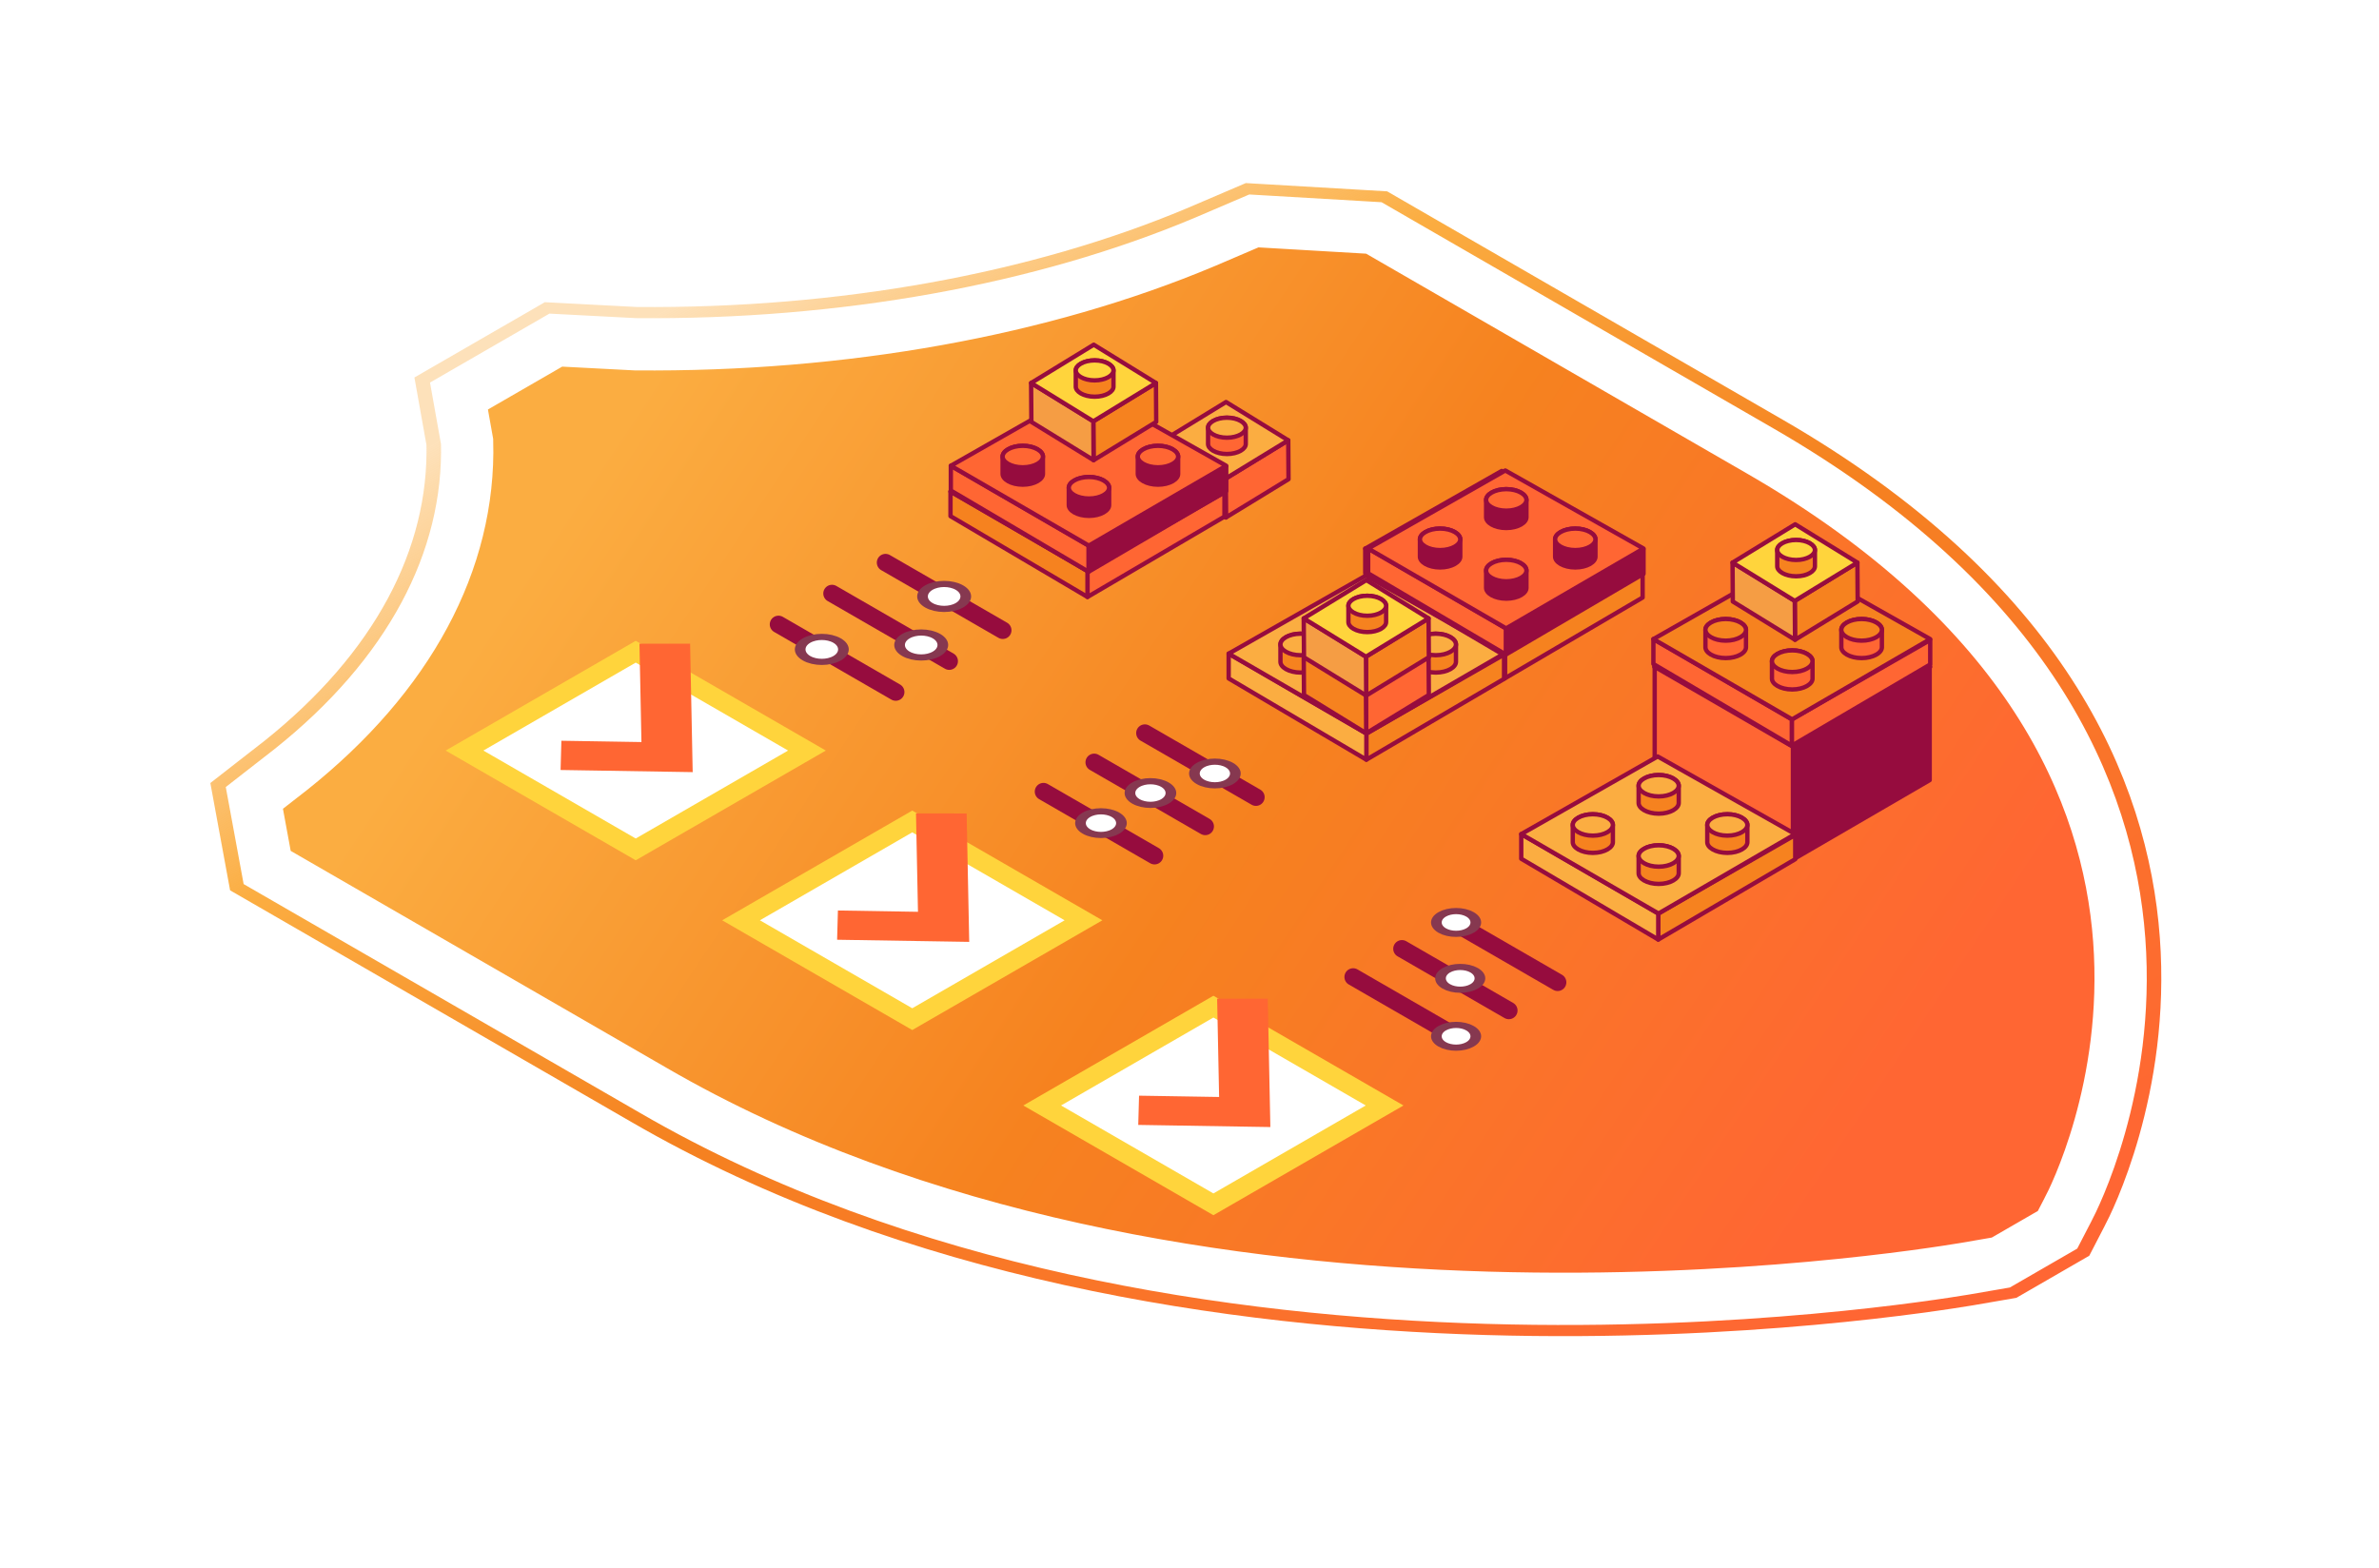 <svg width="546" height="360" viewBox="0 0 546 360" fill="none" xmlns="http://www.w3.org/2000/svg">
<rect x="0" y="0" width="546" height="360" fill="#333333" stroke="none"/>
<g clip-path="url(#clip0_225_421)">
<rect width="546" height="360" fill="white"/>
<path d="M290.786 49.822L287.248 49.615L284.392 50.837L275.432 54.671C275.422 54.675 275.412 54.679 275.402 54.684C238.452 70.213 193.187 78.376 145.922 77.965L131.155 77.195L126.873 76.971L123.833 78.727L106.51 88.728L103.42 90.512L103.868 93.021L105.365 101.415C106.08 128.631 92.025 154.701 65.266 176.007L58.608 181.193L56.476 182.855L56.854 184.911L59.215 197.743L59.558 199.607L61.854 200.932L148.635 251.035C209.739 286.481 282.609 297.247 341.276 298.947C399.867 300.646 444.823 293.329 451.074 292.31L451.074 292.31C451.263 292.279 451.381 292.26 451.462 292.247L451.551 292.233L451.64 292.218L457.952 291.128L460.176 290.745L461.817 289.797L472.21 283.796L473.851 282.849L474.516 281.565L476.373 277.977C476.379 277.967 476.384 277.957 476.39 277.946C477.747 275.414 490.725 249.705 488.219 215.729C485.699 181.555 467.464 138.669 405.369 102.818L318.458 52.64L316.144 51.304L312.888 51.114L290.786 49.822Z" stroke="url(#paint0_linear_225_421)" stroke-width="15"/>
<path d="M284.445 61.816L284.465 61.807L284.486 61.798L291.602 58.754L309.175 59.781L394.544 109.068C453.13 142.893 470.512 183.392 472.924 216.105C475.339 248.855 462.716 273.568 461.755 275.352L461.745 275.37L461.735 275.389L460.291 278.178L452.085 282.916L447.31 283.74C447.196 283.758 447.059 283.78 446.915 283.804C446.915 283.804 446.915 283.804 446.914 283.804L446.905 283.806C441.259 284.726 398.176 291.747 342.044 290.12C285.931 288.493 217.133 278.243 159.478 244.796L159.468 244.79L74.21 195.566L72.33 185.348L77.594 181.248L77.612 181.233L77.63 181.219C106.492 158.25 121.519 130.2 120.666 101.041L120.661 100.889L120.634 100.738L119.395 93.789L132.632 86.147L144.885 86.786L145.109 86.797L145.335 86.799C195.95 87.283 244.627 78.557 284.445 61.816Z" fill="url(#paint1_linear_225_421)" stroke="url(#paint2_linear_225_421)" stroke-width="10"/>
<path d="M290.601 50.877L287.771 50.712L285.485 51.689L276.514 55.528C276.505 55.532 276.497 55.535 276.489 55.539C239.188 71.217 193.503 79.448 145.826 79.025L130.989 78.251L127.564 78.072L125.132 79.477L107.809 89.478L105.337 90.905L105.695 92.913L107.201 101.353C107.939 128.808 93.766 155.124 66.747 176.634L60.084 181.825L58.378 183.154L58.681 184.799L61.042 197.631L61.316 199.122L63.153 200.182L149.936 250.286C210.626 285.492 283.007 296.196 341.369 297.888C399.668 299.578 444.401 292.296 450.575 291.29L450.575 291.29C450.762 291.259 450.885 291.239 450.971 291.225L451.043 291.214L451.114 291.202L457.426 290.112L459.205 289.805L460.518 289.047L470.911 283.046L472.224 282.288L472.756 281.261L474.619 277.662C474.623 277.654 474.628 277.646 474.632 277.638C475.936 275.208 488.879 249.613 486.384 215.774C483.877 181.775 465.744 139.176 404.07 103.568L317.159 53.39L315.308 52.322L312.703 52.169L290.601 50.877Z" fill="url(#paint3_linear_225_421)" stroke="white" stroke-width="12"/>
<rect x="-4.33" width="45.378" height="45.378" transform="matrix(0.866 -0.5 0.866 0.5 173.824 209.083)" fill="white" stroke="#FFD43C" stroke-width="5"/>
<path d="M222.444 216.2L192.123 215.71L192.309 208.998L210.683 209.297L210.227 186.721L221.85 186.726L222.444 216.2Z" fill="#FF6633"/>
<rect x="-4.33" width="45.378" height="45.378" transform="matrix(0.866 -0.5 0.866 0.5 110.359 170.119)" fill="white" stroke="#FFD43C" stroke-width="5"/>
<path d="M158.978 177.236L128.658 176.746L128.844 170.034L147.217 170.333L146.761 147.757L158.385 147.762L158.978 177.236Z" fill="#FF6633"/>
<rect x="-4.33" width="45.378" height="45.378" transform="matrix(0.866 -0.5 0.866 0.5 242.938 251.59)" fill="white" stroke="#FFD43C" stroke-width="5"/>
<path d="M291.558 258.706L261.237 258.216L261.423 251.505L279.797 251.803L279.341 229.227L290.964 229.232L291.558 258.706Z" fill="#FF6633"/>
<path d="M411.396 171.413L443 153.056L411.205 135.113L379.668 153.056L411.396 171.413Z" fill="#FF6633" stroke="#960C3E" stroke-linejoin="round"/>
<path d="M411.272 197.435L442.876 179.07V153.164L411.272 171.521V197.435Z" fill="#960C3E" stroke="#960C3E" stroke-linejoin="round"/>
<path d="M411.492 197.327L379.764 178.961V153.055L411.492 171.413V197.327Z" fill="#FF6633" stroke="#960C3E" stroke-linejoin="round"/>
<path d="M415.866 157.908C415.866 157.346 415.47 156.743 414.624 156.253C413.792 155.77 412.609 155.455 411.275 155.455C409.941 155.455 408.758 155.77 407.926 156.253C407.08 156.743 406.684 157.346 406.684 157.908V161.859C406.684 162.42 407.08 163.021 407.925 163.51C408.757 163.991 409.941 164.304 411.275 164.304C412.609 164.304 413.792 163.991 414.625 163.51C415.47 163.021 415.866 162.42 415.866 161.859V157.908Z" fill="#960C3E" stroke="#960C3E" stroke-linejoin="round"/>
<path d="M406.684 157.908C406.684 158.469 407.08 159.07 407.925 159.559C408.757 160.04 409.941 160.353 411.275 160.353C412.609 160.353 413.792 160.04 414.625 159.559C415.47 159.07 415.866 158.469 415.866 157.908C415.866 157.346 415.47 156.743 414.624 156.253C413.792 155.77 412.609 155.455 411.275 155.455C409.94 155.455 408.757 155.766 407.925 156.247C407.081 156.735 406.684 157.338 406.684 157.908Z" fill="#FF6633" stroke="#960C3E" stroke-linejoin="round"/>
<path d="M431.588 150.801C431.588 150.24 431.192 149.637 430.346 149.146C429.514 148.663 428.331 148.348 426.997 148.348C425.663 148.348 424.48 148.663 423.648 149.146C422.802 149.637 422.406 150.24 422.406 150.801V154.752C422.406 155.313 422.802 155.914 423.647 156.403C424.479 156.884 425.663 157.197 426.997 157.197C428.331 157.197 429.515 156.884 430.347 156.403C431.192 155.914 431.588 155.313 431.588 154.752V150.801Z" fill="#960C3E" stroke="#960C3E" stroke-linejoin="round"/>
<path d="M422.406 150.801C422.406 151.362 422.802 151.963 423.647 152.452C424.479 152.933 425.663 153.246 426.997 153.246C428.331 153.246 429.515 152.933 430.347 152.452C431.192 151.963 431.588 151.362 431.588 150.801C431.588 150.24 431.192 149.637 430.346 149.146C429.514 148.663 428.331 148.348 426.997 148.348C425.662 148.348 424.479 148.66 423.647 149.141C422.803 149.628 422.406 150.231 422.406 150.801Z" fill="#FF6633" stroke="#960C3E" stroke-linejoin="round"/>
<path d="M400.787 150.801C400.787 150.24 400.39 149.637 399.544 149.146C398.712 148.663 397.529 148.348 396.195 148.348C394.861 148.348 393.678 148.663 392.846 149.146C392.001 149.637 391.604 150.24 391.604 150.801V154.752C391.604 155.313 392 155.914 392.845 156.403C393.678 156.884 394.861 157.197 396.195 157.197C397.53 157.197 398.713 156.884 399.545 156.403C400.39 155.914 400.787 155.313 400.787 154.752V150.801Z" fill="#960C3E" stroke="#960C3E" stroke-linejoin="round"/>
<path d="M391.604 150.801C391.604 151.362 392 151.963 392.845 152.452C393.678 152.933 394.861 153.246 396.195 153.246C397.53 153.246 398.713 152.933 399.545 152.452C400.39 151.963 400.787 151.362 400.787 150.801C400.787 150.24 400.39 149.637 399.544 149.146C398.712 148.663 397.529 148.348 396.195 148.348C394.86 148.348 393.677 148.66 392.845 149.141C392.002 149.628 391.604 150.231 391.604 150.801Z" fill="#FF6633" stroke="#960C3E" stroke-linejoin="round"/>
<path d="M415.866 141.818C415.866 141.256 415.47 140.653 414.624 140.163C413.792 139.679 412.609 139.365 411.275 139.365C409.941 139.365 408.758 139.679 407.926 140.163C407.08 140.653 406.684 141.256 406.684 141.818V145.769C406.684 146.33 407.08 146.931 407.925 147.419C408.757 147.901 409.941 148.214 411.275 148.214C412.609 148.214 413.792 147.901 414.625 147.419C415.47 146.931 415.866 146.33 415.866 145.769V141.818Z" fill="#960C3E" stroke="#960C3E" stroke-linejoin="round"/>
<path d="M406.684 141.818C406.684 142.378 407.08 142.98 407.925 143.468C408.757 143.949 409.941 144.263 411.275 144.263C412.609 144.263 413.792 143.949 414.625 143.468C415.47 142.98 415.866 142.378 415.866 141.818C415.866 141.256 415.47 140.653 414.624 140.163C413.792 139.679 412.609 139.365 411.275 139.365C409.94 139.365 408.757 139.676 407.925 140.157C407.081 140.645 406.684 141.247 406.684 141.818Z" fill="#FF6633" stroke="#960C3E" stroke-linejoin="round"/>
<path d="M380.578 215.671L412.018 197.227V191.667L380.578 209.692V215.671Z" fill="#F6821F" stroke="#960C3E" stroke-linejoin="round"/>
<path d="M380.578 215.664L349.138 197.117V191.457L380.578 209.692V215.664Z" fill="#FBAD41" stroke="#960C3E" stroke-linejoin="round"/>
<path d="M380.644 209.692L412.018 191.461L380.455 173.642L349.139 191.461L380.644 209.692Z" fill="#FBAD41" stroke="#960C3E" stroke-linejoin="round"/>
<path d="M385.283 196.487C385.283 195.923 384.885 195.319 384.037 194.827C383.203 194.343 382.017 194.027 380.68 194.027C379.344 194.027 378.158 194.343 377.323 194.827C376.476 195.319 376.078 195.923 376.078 196.487V200.446C376.078 201.009 376.475 201.611 377.323 202.101C378.157 202.584 379.343 202.898 380.68 202.898C382.018 202.898 383.204 202.584 384.038 202.101C384.885 201.611 385.283 201.009 385.283 200.446V196.487Z" fill="#F6821F" stroke="#960C3E" stroke-linejoin="round"/>
<path d="M376.078 196.487C376.078 197.049 376.475 197.652 377.323 198.142C378.157 198.624 379.343 198.938 380.68 198.938C382.018 198.938 383.204 198.624 384.038 198.142C384.885 197.652 385.283 197.049 385.283 196.487C385.283 195.923 384.885 195.319 384.037 194.827C383.203 194.343 382.017 194.027 380.68 194.027C379.342 194.027 378.157 194.339 377.323 194.822C376.477 195.31 376.078 195.915 376.078 196.487Z" fill="#FBAD41" stroke="#960C3E" stroke-linejoin="round"/>
<path d="M401.037 189.361C401.037 188.798 400.639 188.193 399.792 187.701C398.958 187.217 397.772 186.901 396.435 186.901C395.098 186.901 393.913 187.217 393.078 187.701C392.231 188.193 391.833 188.798 391.833 189.361V193.32C391.833 193.883 392.23 194.486 393.077 194.975C393.912 195.458 395.098 195.772 396.435 195.772C397.772 195.772 398.958 195.458 399.793 194.975C400.64 194.486 401.037 193.883 401.037 193.32V189.361Z" fill="#F6821F" stroke="#960C3E" stroke-linejoin="round"/>
<path d="M391.833 189.361C391.833 189.924 392.23 190.526 393.077 191.016C393.912 191.498 395.098 191.812 396.435 191.812C397.772 191.812 398.958 191.498 399.793 191.016C400.64 190.526 401.037 189.924 401.037 189.361C401.037 188.798 400.639 188.193 399.792 187.701C398.958 187.217 397.772 186.901 396.435 186.901C395.097 186.901 393.911 187.214 393.077 187.696C392.232 188.185 391.833 188.789 391.833 189.361Z" fill="#FBAD41" stroke="#960C3E" stroke-linejoin="round"/>
<path d="M370.171 189.361C370.171 188.798 369.773 188.193 368.925 187.701C368.091 187.217 366.905 186.901 365.568 186.901C364.232 186.901 363.046 187.217 362.211 187.701C361.364 188.193 360.966 188.798 360.966 189.361V193.32C360.966 193.883 361.364 194.486 362.211 194.975C363.045 195.458 364.231 195.772 365.568 195.772C366.906 195.772 368.092 195.458 368.926 194.975C369.773 194.486 370.171 193.883 370.171 193.32V189.361Z" fill="#F6821F" stroke="#960C3E" stroke-linejoin="round"/>
<path d="M360.966 189.361C360.966 189.924 361.364 190.526 362.211 191.016C363.045 191.498 364.231 191.812 365.568 191.812C366.906 191.812 368.092 191.498 368.926 191.016C369.773 190.526 370.171 189.924 370.171 189.361C370.171 188.798 369.773 188.193 368.925 187.701C368.091 187.217 366.905 186.901 365.568 186.901C364.231 186.901 363.045 187.214 362.211 187.696C361.365 188.185 360.966 188.789 360.966 189.361Z" fill="#FBAD41" stroke="#960C3E" stroke-linejoin="round"/>
<path d="M385.283 180.358C385.283 179.794 384.885 179.19 384.037 178.698C383.203 178.214 382.017 177.898 380.68 177.898C379.344 177.898 378.158 178.214 377.323 178.698C376.476 179.19 376.078 179.794 376.078 180.358V184.317C376.078 184.88 376.475 185.482 377.323 185.972C378.157 186.455 379.343 186.769 380.68 186.769C382.018 186.769 383.204 186.455 384.038 185.972C384.885 185.482 385.283 184.88 385.283 184.317V180.358Z" fill="#F6821F" stroke="#960C3E" stroke-linejoin="round"/>
<path d="M376.078 180.358C376.078 180.92 376.475 181.523 377.323 182.013C378.157 182.495 379.343 182.809 380.68 182.809C382.018 182.809 383.204 182.495 384.038 182.013C384.885 181.523 385.283 180.92 385.283 180.358C385.283 179.794 384.885 179.19 384.037 178.698C383.203 178.214 382.017 177.898 380.68 177.898C379.342 177.898 378.157 178.21 377.323 178.693C376.477 179.181 376.078 179.786 376.078 180.358Z" fill="#FBAD41" stroke="#960C3E" stroke-linejoin="round"/>
<path d="M411.233 171.162L443 152.525V146.907L411.233 165.12V171.162Z" fill="#FF6633" stroke="#960C3E" stroke-linejoin="round"/>
<path d="M411.232 171.153L379.465 152.413V146.695L411.232 165.12V171.153Z" fill="#FF6633" stroke="#960C3E" stroke-linejoin="round"/>
<path d="M411.299 165.12L443 146.699L411.108 128.694L379.466 146.699L411.299 165.12Z" fill="#F6821F" stroke="#960C3E" stroke-linejoin="round"/>
<path d="M415.99 151.776C415.99 151.204 415.586 150.592 414.729 150.095C413.885 149.605 412.686 149.286 411.335 149.286C409.983 149.286 408.784 149.605 407.94 150.095C407.083 150.592 406.679 151.204 406.679 151.776V155.777C406.679 156.348 407.083 156.958 407.94 157.454C408.784 157.942 409.983 158.259 411.335 158.259C412.687 158.259 413.886 157.942 414.73 157.454C415.587 156.958 415.99 156.348 415.99 155.777V151.776Z" fill="#FF6633" stroke="#960C3E" stroke-linejoin="round"/>
<path d="M406.679 151.776C406.679 152.347 407.083 152.958 407.94 153.453C408.784 153.941 409.983 154.258 411.335 154.258C412.687 154.258 413.886 153.941 414.73 153.453C415.587 152.958 415.99 152.347 415.99 151.776C415.99 151.204 415.586 150.592 414.729 150.095C413.885 149.605 412.686 149.286 411.335 149.286C409.982 149.286 408.783 149.602 407.94 150.089C407.084 150.584 406.679 151.196 406.679 151.776Z" fill="#F6821F" stroke="#960C3E" stroke-linejoin="round"/>
<path d="M431.91 144.576C431.91 144.005 431.506 143.392 430.649 142.895C429.805 142.405 428.606 142.086 427.254 142.086C425.903 142.086 424.704 142.405 423.86 142.895C423.003 143.392 422.599 144.005 422.599 144.576V148.577C422.599 149.148 423.002 149.759 423.859 150.254C424.703 150.742 425.902 151.059 427.254 151.059C428.606 151.059 429.806 150.742 430.65 150.254C431.506 149.759 431.91 149.148 431.91 148.577V144.576Z" fill="#FF6633" stroke="#960C3E" stroke-linejoin="round"/>
<path d="M422.599 144.576C422.599 145.148 423.002 145.758 423.859 146.253C424.703 146.741 425.902 147.058 427.254 147.058C428.606 147.058 429.806 146.741 430.65 146.253C431.506 145.758 431.91 145.148 431.91 144.576C431.91 144.005 431.506 143.392 430.649 142.895C429.805 142.405 428.606 142.086 427.254 142.086C425.902 142.086 424.703 142.402 423.859 142.89C423.004 143.384 422.599 143.996 422.599 144.576Z" fill="#F6821F" stroke="#960C3E" stroke-linejoin="round"/>
<path d="M400.721 144.576C400.721 144.005 400.317 143.392 399.46 142.895C398.616 142.405 397.417 142.086 396.066 142.086C394.714 142.086 393.515 142.405 392.671 142.895C391.814 143.392 391.41 144.005 391.41 144.576V148.577C391.41 149.148 391.814 149.759 392.67 150.254C393.514 150.742 394.714 151.059 396.066 151.059C397.418 151.059 398.617 150.742 399.461 150.254C400.318 149.759 400.721 149.148 400.721 148.577V144.576Z" fill="#FF6633" stroke="#960C3E" stroke-linejoin="round"/>
<path d="M391.41 144.576C391.41 145.148 391.814 145.758 392.67 146.253C393.514 146.741 394.714 147.058 396.066 147.058C397.418 147.058 398.617 146.741 399.461 146.253C400.318 145.758 400.721 145.148 400.721 144.576C400.721 144.005 400.317 143.392 399.46 142.895C398.616 142.405 397.417 142.086 396.066 142.086C394.713 142.086 393.514 142.402 392.67 142.89C391.815 143.384 391.41 143.996 391.41 144.576Z" fill="#F6821F" stroke="#960C3E" stroke-linejoin="round"/>
<path d="M415.99 135.482C415.99 134.91 415.586 134.298 414.729 133.801C413.885 133.311 412.686 132.992 411.335 132.992C409.983 132.992 408.784 133.311 407.94 133.801C407.083 134.298 406.679 134.91 406.679 135.482V139.483C406.679 140.054 407.083 140.664 407.94 141.16C408.784 141.648 409.983 141.965 411.335 141.965C412.687 141.965 413.886 141.648 414.73 141.16C415.587 140.664 415.99 140.054 415.99 139.483V135.482Z" fill="#FF6633" stroke="#960C3E" stroke-linejoin="round"/>
<path d="M406.679 135.482C406.679 136.053 407.083 136.664 407.94 137.159C408.784 137.647 409.983 137.964 411.335 137.964C412.687 137.964 413.886 137.647 414.73 137.159C415.587 136.664 415.99 136.053 415.99 135.482C415.99 134.91 415.586 134.298 414.729 133.801C413.885 133.311 412.686 132.992 411.335 132.992C409.982 132.992 408.783 133.308 407.94 133.795C407.084 134.29 406.679 134.902 406.679 135.482Z" fill="#F6821F" stroke="#960C3E" stroke-linejoin="round"/>
<path d="M411.913 137.932L411.975 146.854L426.351 138.064L426.289 129.142L411.913 137.932Z" fill="#F6821F" stroke="#960C3E" stroke-linejoin="round"/>
<path d="M397.633 129.142L397.695 138.073L411.974 146.853L411.912 137.931L397.633 129.142Z" fill="#F59D44" stroke="#960C3E" stroke-linejoin="round"/>
<path d="M412.011 120.35L397.635 129.14L411.914 137.929L426.289 129.14L412.011 120.35Z" fill="#FFD43C" stroke="#960C3E" stroke-linejoin="round"/>
<path d="M416.54 126.247C416.54 125.728 416.173 125.164 415.376 124.701C414.591 124.246 413.475 123.948 412.214 123.948C410.954 123.948 409.837 124.246 409.053 124.701C408.256 125.164 407.889 125.728 407.889 126.247V129.992C407.889 130.511 408.255 131.073 409.052 131.534C409.837 131.988 410.953 132.284 412.214 132.284C413.475 132.284 414.592 131.988 415.377 131.534C416.174 131.073 416.54 130.511 416.54 129.992V126.247Z" fill="#F6821F" stroke="#960C3E" stroke-linejoin="round"/>
<path d="M407.889 126.247C407.889 126.766 408.255 127.328 409.052 127.789C409.837 128.243 410.953 128.539 412.214 128.539C413.475 128.539 414.592 128.243 415.377 127.789C416.174 127.328 416.54 126.766 416.54 126.247C416.54 125.728 416.173 125.164 415.376 124.701C414.591 124.246 413.475 123.948 412.214 123.948C410.953 123.948 409.836 124.243 409.052 124.696C408.257 125.156 407.889 125.72 407.889 126.247Z" fill="#FFD43C" stroke="#960C3E" stroke-linejoin="round"/>
<path d="M230.143 144.674L203.235 129.138" stroke="#960C3E" stroke-width="4" stroke-linecap="round"/>
<path d="M217.859 151.766L190.951 136.231" stroke="#960C3E" stroke-width="4" stroke-linecap="round"/>
<path d="M205.575 158.858L178.667 143.323" stroke="#960C3E" stroke-width="4" stroke-linecap="round"/>
<circle cx="4.053" cy="4.053" r="4.053" transform="matrix(-0.866 0.5 -0.866 -0.5 218.444 148.051)" fill="white" stroke="#863850" stroke-width="2"/>
<circle cx="4.053" cy="4.053" r="4.053" transform="matrix(-0.866 0.5 -0.866 -0.5 223.709 136.906)" fill="white" stroke="#863850" stroke-width="2"/>
<circle cx="4.053" cy="4.053" r="4.053" transform="matrix(-0.866 0.5 -0.866 -0.5 195.631 149.065)" fill="white" stroke="#863850" stroke-width="2"/>
<path d="M239.487 181.707L264.976 196.422" stroke="#960C3E" stroke-width="4" stroke-linecap="round"/>
<path d="M251.123 174.988L276.612 189.704" stroke="#960C3E" stroke-width="4" stroke-linecap="round"/>
<path d="M262.76 168.271L288.248 182.986" stroke="#960C3E" stroke-width="4" stroke-linecap="round"/>
<circle cx="3.839" cy="3.839" r="3.839" transform="matrix(0.866 -0.5 0.866 0.5 257.385 182.035)" fill="white" stroke="#863850" stroke-width="2"/>
<circle cx="3.839" cy="3.839" r="3.839" transform="matrix(0.866 -0.5 0.866 0.5 246.033 188.945)" fill="white" stroke="#863850" stroke-width="2"/>
<circle cx="3.839" cy="3.839" r="3.839" transform="matrix(0.866 -0.5 0.866 0.5 272.179 177.548)" fill="white" stroke="#863850" stroke-width="2"/>
<path d="M357.491 225.484L332.956 211.319" stroke="#960C3E" stroke-width="4" stroke-linecap="round"/>
<path d="M346.291 231.951L321.756 217.786" stroke="#960C3E" stroke-width="4" stroke-linecap="round"/>
<path d="M335.09 238.418L310.555 224.253" stroke="#960C3E" stroke-width="4" stroke-linecap="round"/>
<circle cx="3.695" cy="3.695" r="3.695" transform="matrix(-0.866 0.5 -0.866 -0.5 341.534 224.569)" fill="white" stroke="#863850" stroke-width="2"/>
<circle cx="3.695" cy="3.695" r="3.695" transform="matrix(-0.866 0.5 -0.866 -0.5 340.584 211.742)" fill="white" stroke="#863850" stroke-width="2"/>
<circle cx="3.695" cy="3.695" r="3.695" transform="matrix(-0.866 0.5 -0.866 -0.5 340.584 237.871)" fill="white" stroke="#863850" stroke-width="2"/>
<path d="M281.288 109.864L281.349 118.786L295.725 109.997L295.663 101.074L281.288 109.864Z" fill="#FF6633" stroke="#960C3E" stroke-linejoin="round"/>
<path d="M267.007 101.074L267.069 110.006L281.348 118.786L281.286 109.864L267.007 101.074Z" fill="#F6821F" stroke="#960C3E" stroke-linejoin="round"/>
<path d="M281.385 92.282L267.01 101.072L281.288 109.861L295.664 101.072L281.385 92.282Z" fill="#FBAD41" stroke="#960C3E" stroke-linejoin="round"/>
<path d="M285.914 98.178C285.914 97.659 285.547 97.094 284.75 96.632C283.966 96.177 282.849 95.879 281.589 95.879C280.328 95.879 279.212 96.177 278.427 96.632C277.63 97.094 277.263 97.659 277.263 98.178V101.923C277.263 102.441 277.629 103.004 278.426 103.465C279.211 103.918 280.328 104.214 281.589 104.214C282.85 104.214 283.966 103.918 284.751 103.465C285.548 103.004 285.914 102.441 285.914 101.923V98.178Z" fill="#FF6633" stroke="#960C3E" stroke-linejoin="round"/>
<path d="M277.263 98.178C277.263 98.696 277.629 99.259 278.426 99.72C279.211 100.173 280.328 100.469 281.589 100.469C282.85 100.469 283.966 100.173 284.751 99.72C285.548 99.259 285.914 98.696 285.914 98.178C285.914 97.659 285.547 97.094 284.75 96.632C283.966 96.177 282.849 95.879 281.589 95.879C280.327 95.879 279.21 96.173 278.426 96.627C277.631 97.087 277.263 97.651 277.263 98.178Z" fill="#FBAD41" stroke="#960C3E" stroke-linejoin="round"/>
<path d="M249.585 137.03L281.025 118.585V113.025L249.585 131.05V137.03Z" fill="#FF6633" stroke="#960C3E" stroke-linejoin="round"/>
<path d="M249.585 137.023L218.145 118.475V112.816L249.585 131.051V137.023Z" fill="#F6821F" stroke="#960C3E" stroke-linejoin="round"/>
<path d="M249.651 131.051L281.025 112.82L249.462 95L218.145 112.82L249.651 131.051Z" fill="#F6821F" stroke="#960C3E" stroke-linejoin="round"/>
<path d="M254.289 117.844C254.289 117.281 253.891 116.676 253.043 116.185C252.209 115.7 251.023 115.385 249.686 115.385C248.35 115.385 247.164 115.7 246.329 116.185C245.482 116.676 245.084 117.281 245.084 117.844V121.804C245.084 122.366 245.481 122.969 246.329 123.459C247.163 123.941 248.349 124.255 249.686 124.255C251.024 124.255 252.21 123.941 253.044 123.459C253.891 122.969 254.289 122.366 254.289 121.804V117.844Z" fill="#FF6633" stroke="#960C3E" stroke-linejoin="round"/>
<path d="M245.084 117.844C245.084 118.407 245.481 119.009 246.329 119.499C247.163 119.982 248.349 120.296 249.686 120.296C251.024 120.296 252.21 119.982 253.044 119.499C253.891 119.009 254.289 118.407 254.289 117.844C254.289 117.281 253.891 116.676 253.043 116.185C252.209 115.7 251.023 115.385 249.686 115.385C248.348 115.385 247.163 115.697 246.329 116.179C245.483 116.668 245.084 117.272 245.084 117.844Z" fill="#F6821F" stroke="#960C3E" stroke-linejoin="round"/>
<path d="M270.044 110.718C270.044 110.155 269.646 109.551 268.799 109.059C267.965 108.575 266.779 108.259 265.442 108.259C264.105 108.259 262.92 108.575 262.085 109.059C261.238 109.551 260.84 110.155 260.84 110.718V114.678C260.84 115.241 261.237 115.843 262.085 116.333C262.919 116.815 264.105 117.129 265.442 117.129C266.779 117.129 267.965 116.815 268.8 116.333C269.647 115.843 270.044 115.241 270.044 114.678V110.718Z" fill="#FF6633" stroke="#960C3E" stroke-linejoin="round"/>
<path d="M260.84 110.718C260.84 111.281 261.237 111.884 262.085 112.373C262.919 112.856 264.105 113.17 265.442 113.17C266.779 113.17 267.965 112.856 268.8 112.373C269.647 111.884 270.044 111.281 270.044 110.718C270.044 110.155 269.646 109.551 268.799 109.059C267.965 108.575 266.779 108.259 265.442 108.259C264.104 108.259 262.919 108.571 262.085 109.053C261.239 109.542 260.84 110.147 260.84 110.718Z" fill="#F6821F" stroke="#960C3E" stroke-linejoin="round"/>
<path d="M239.177 110.718C239.177 110.155 238.78 109.55 237.932 109.059C237.098 108.574 235.912 108.259 234.575 108.259C233.238 108.259 232.053 108.574 231.218 109.059C230.371 109.55 229.973 110.155 229.973 110.718V114.678C229.973 115.24 230.37 115.843 231.218 116.333C232.052 116.815 233.238 117.129 234.575 117.129C235.913 117.129 237.098 116.815 237.933 116.333C238.78 115.843 239.177 115.24 239.177 114.678V110.718Z" fill="#FF6633" stroke="#960C3E" stroke-linejoin="round"/>
<path d="M229.973 110.718C229.973 111.281 230.37 111.883 231.218 112.373C232.052 112.856 233.238 113.17 234.575 113.17C235.913 113.17 237.098 112.856 237.933 112.373C238.78 111.883 239.177 111.281 239.177 110.718C239.177 110.155 238.78 109.55 237.932 109.059C237.098 108.574 235.912 108.259 234.575 108.259C233.237 108.259 232.052 108.571 231.218 109.053C230.372 109.542 229.973 110.146 229.973 110.718Z" fill="#F6821F" stroke="#960C3E" stroke-linejoin="round"/>
<path d="M254.289 101.715C254.289 101.152 253.891 100.547 253.043 100.056C252.209 99.572 251.023 99.256 249.686 99.256C248.35 99.256 247.164 99.572 246.329 100.056C245.482 100.547 245.084 101.152 245.084 101.715V105.675C245.084 106.237 245.481 106.84 246.329 107.33C247.163 107.812 248.349 108.126 249.686 108.126C251.024 108.126 252.21 107.812 253.044 107.33C253.891 106.84 254.289 106.237 254.289 105.675V101.715Z" fill="#FF6633" stroke="#960C3E" stroke-linejoin="round"/>
<path d="M245.084 101.715C245.084 102.278 245.481 102.881 246.329 103.37C247.163 103.853 248.349 104.167 249.686 104.167C251.024 104.167 252.21 103.853 253.044 103.37C253.891 102.881 254.289 102.278 254.289 101.715C254.289 101.152 253.891 100.547 253.043 100.056C252.209 99.572 251.023 99.256 249.686 99.256C248.348 99.256 247.163 99.568 246.329 100.05C245.483 100.539 245.084 101.143 245.084 101.715Z" fill="#F6821F" stroke="#960C3E" stroke-linejoin="round"/>
<path d="M249.826 131.248L281.429 112.708V107.119L249.826 125.238V131.248Z" fill="#960C3E" stroke="#960C3E" stroke-linejoin="round"/>
<path d="M249.826 131.241L218.223 112.598V106.909L249.826 125.239V131.241Z" fill="#FF6633" stroke="#960C3E" stroke-linejoin="round"/>
<path d="M249.892 125.238L281.429 106.912L249.702 89L218.223 106.912L249.892 125.238Z" fill="#FF6633" stroke="#960C3E" stroke-linejoin="round"/>
<path d="M254.555 111.968C254.555 111.401 254.154 110.792 253.302 110.298C252.463 109.811 251.27 109.493 249.926 109.493C248.582 109.493 247.39 109.811 246.551 110.298C245.698 110.792 245.297 111.401 245.297 111.968V115.948C245.297 116.515 245.698 117.122 246.55 117.614C247.389 118.099 248.582 118.415 249.926 118.415C251.271 118.415 252.463 118.099 253.303 117.614C254.155 117.122 254.555 116.515 254.555 115.948V111.968Z" fill="#960C3E" stroke="#960C3E" stroke-linejoin="round"/>
<path d="M245.297 111.968C245.297 112.535 245.698 113.142 246.55 113.634C247.389 114.119 248.582 114.435 249.926 114.435C251.271 114.435 252.463 114.119 253.303 113.634C254.155 113.142 254.555 112.535 254.555 111.968C254.555 111.401 254.154 110.792 253.302 110.298C252.463 109.811 251.27 109.493 249.926 109.493C248.581 109.493 247.389 109.807 246.55 110.292C245.699 110.784 245.297 111.392 245.297 111.968Z" fill="#FF6633" stroke="#960C3E" stroke-linejoin="round"/>
<path d="M270.394 104.804C270.394 104.236 269.993 103.628 269.14 103.133C268.301 102.646 267.109 102.329 265.765 102.329C264.421 102.329 263.228 102.646 262.389 103.133C261.537 103.628 261.136 104.236 261.136 104.804V108.784C261.136 109.351 261.536 109.957 262.388 110.45C263.228 110.935 264.42 111.251 265.765 111.251C267.109 111.251 268.302 110.935 269.141 110.45C269.993 109.957 270.394 109.351 270.394 108.784V104.804Z" fill="#960C3E" stroke="#960C3E" stroke-linejoin="round"/>
<path d="M261.136 104.804C261.136 105.371 261.536 105.977 262.388 106.47C263.228 106.955 264.42 107.27 265.765 107.27C267.109 107.27 268.302 106.955 269.141 106.47C269.993 105.977 270.394 105.371 270.394 104.804C270.394 104.236 269.993 103.628 269.14 103.133C268.301 102.646 267.109 102.329 265.765 102.329C264.42 102.329 263.227 102.643 262.388 103.128C261.538 103.619 261.136 104.227 261.136 104.804Z" fill="#FF6633" stroke="#960C3E" stroke-linejoin="round"/>
<path d="M239.367 104.804C239.367 104.236 238.966 103.628 238.114 103.133C237.275 102.646 236.082 102.329 234.738 102.329C233.394 102.329 232.202 102.646 231.362 103.133C230.51 103.628 230.109 104.236 230.109 104.804V108.784C230.109 109.351 230.51 109.957 231.362 110.45C232.201 110.935 233.393 111.251 234.738 111.251C236.083 111.251 237.275 110.935 238.114 110.45C238.966 109.957 239.367 109.351 239.367 108.784V104.804Z" fill="#960C3E" stroke="#960C3E" stroke-linejoin="round"/>
<path d="M230.109 104.804C230.109 105.371 230.51 105.977 231.362 106.47C232.201 106.955 233.393 107.27 234.738 107.27C236.083 107.27 237.275 106.955 238.114 106.47C238.966 105.977 239.367 105.371 239.367 104.804C239.367 104.236 238.966 103.628 238.114 103.133C237.275 102.646 236.082 102.329 234.738 102.329C233.393 102.329 232.2 102.643 231.362 103.128C230.511 103.619 230.109 104.227 230.109 104.804Z" fill="#FF6633" stroke="#960C3E" stroke-linejoin="round"/>
<path d="M254.555 95.754C254.555 95.187 254.154 94.578 253.302 94.084C252.463 93.597 251.27 93.279 249.926 93.279C248.582 93.279 247.39 93.597 246.551 94.084C245.698 94.578 245.297 95.187 245.297 95.754V99.734C245.297 100.301 245.698 100.908 246.55 101.4C247.389 101.885 248.582 102.201 249.926 102.201C251.271 102.201 252.463 101.885 253.303 101.4C254.155 100.908 254.555 100.301 254.555 99.734V95.754Z" fill="#960C3E" stroke="#960C3E" stroke-linejoin="round"/>
<path d="M245.297 95.754C245.297 96.321 245.698 96.927 246.55 97.42C247.389 97.905 248.582 98.221 249.926 98.221C251.271 98.221 252.463 97.905 253.303 97.42C254.155 96.927 254.555 96.321 254.555 95.754C254.555 95.187 254.154 94.578 253.302 94.084C252.463 93.597 251.27 93.279 249.926 93.279C248.581 93.279 247.389 93.593 246.55 94.078C245.699 94.57 245.297 95.178 245.297 95.754Z" fill="#FF6633" stroke="#960C3E" stroke-linejoin="round"/>
<path d="M250.926 96.707L250.988 105.629L265.363 96.84L265.302 87.918L250.926 96.707Z" fill="#F6821F" stroke="#960C3E" stroke-linejoin="round"/>
<path d="M236.646 87.918L236.707 96.849L250.986 105.629L250.925 96.707L236.646 87.918Z" fill="#F59D44" stroke="#960C3E" stroke-linejoin="round"/>
<path d="M251.024 79.126L236.648 87.915L250.927 96.705L265.302 87.915L251.024 79.126Z" fill="#FFD43C" stroke="#960C3E" stroke-linejoin="round"/>
<path d="M255.553 85.022C255.553 84.503 255.186 83.938 254.389 83.475C253.604 83.02 252.487 82.723 251.227 82.723C249.967 82.723 248.85 83.02 248.066 83.475C247.268 83.938 246.901 84.503 246.901 85.022V88.767C246.901 89.285 247.268 89.848 248.065 90.309C248.849 90.762 249.966 91.058 251.227 91.058C252.488 91.058 253.605 90.762 254.389 90.309C255.186 89.848 255.553 89.285 255.553 88.767V85.022Z" fill="#F6821F" stroke="#960C3E" stroke-linejoin="round"/>
<path d="M246.901 85.022C246.901 85.54 247.268 86.103 248.065 86.564C248.849 87.017 249.966 87.313 251.227 87.313C252.488 87.313 253.605 87.017 254.389 86.564C255.186 86.103 255.553 85.54 255.553 85.022C255.553 84.503 255.186 83.938 254.389 83.475C253.604 83.02 252.487 82.723 251.227 82.723C249.966 82.723 248.849 83.017 248.065 83.47C247.269 83.93 246.901 84.495 246.901 85.022Z" fill="#FFD43C" stroke="#960C3E" stroke-linejoin="round"/>
<path d="M345.391 155.701L376.994 137.161V131.572L345.391 149.691V155.701Z" fill="#F6821F" stroke="#960C3E" stroke-linejoin="round"/>
<path d="M345.391 155.694L313.788 137.051V131.362L345.391 149.692V155.694Z" fill="#FBAD41" stroke="#960C3E" stroke-linejoin="round"/>
<path d="M345.457 149.691L376.994 131.365L345.267 113.453L313.788 131.365L345.457 149.691Z" fill="#FBAD41" stroke="#960C3E" stroke-linejoin="round"/>
<path d="M350.121 136.421C350.121 135.854 349.72 135.245 348.868 134.751C348.029 134.264 346.837 133.946 345.493 133.946C344.148 133.946 342.956 134.264 342.117 134.751C341.265 135.245 340.864 135.854 340.864 136.421V140.401C340.864 140.968 341.264 141.575 342.116 142.067C342.955 142.552 344.148 142.868 345.493 142.868C346.837 142.868 348.03 142.552 348.869 142.067C349.721 141.575 350.121 140.968 350.121 140.401V136.421Z" fill="#F6821F" stroke="#960C3E" stroke-linejoin="round"/>
<path d="M340.864 136.421C340.864 136.988 341.264 137.594 342.116 138.087C342.955 138.572 344.148 138.888 345.493 138.888C346.837 138.888 348.03 138.572 348.869 138.087C349.721 137.594 350.121 136.988 350.121 136.421C350.121 135.854 349.72 135.245 348.868 134.751C348.029 134.264 346.837 133.946 345.493 133.946C344.147 133.946 342.955 134.26 342.116 134.745C341.266 135.237 340.864 135.845 340.864 136.421Z" fill="#FBAD41" stroke="#960C3E" stroke-linejoin="round"/>
<path d="M365.958 129.254C365.958 128.686 365.558 128.078 364.705 127.583C363.866 127.096 362.674 126.779 361.33 126.779C359.986 126.779 358.793 127.096 357.954 127.583C357.102 128.078 356.701 128.686 356.701 129.254V133.234C356.701 133.801 357.101 134.407 357.953 134.9C358.792 135.385 359.985 135.701 361.33 135.701C362.674 135.701 363.867 135.385 364.706 134.9C365.558 134.407 365.958 133.801 365.958 133.234V129.254Z" fill="#F6821F" stroke="#960C3E" stroke-linejoin="round"/>
<path d="M356.701 129.254C356.701 129.821 357.101 130.427 357.953 130.92C358.792 131.405 359.985 131.721 361.33 131.721C362.674 131.721 363.867 131.405 364.706 130.92C365.558 130.427 365.958 129.821 365.958 129.254C365.958 128.686 365.558 128.078 364.705 127.583C363.866 127.096 362.674 126.779 361.33 126.779C359.985 126.779 358.792 127.093 357.953 127.578C357.103 128.07 356.701 128.678 356.701 129.254Z" fill="#FBAD41" stroke="#960C3E" stroke-linejoin="round"/>
<path d="M334.932 129.254C334.932 128.686 334.531 128.078 333.679 127.583C332.839 127.096 331.647 126.779 330.303 126.779C328.959 126.779 327.766 127.096 326.927 127.583C326.075 128.078 325.674 128.686 325.674 129.254V133.234C325.674 133.801 326.074 134.407 326.926 134.9C327.766 135.385 328.958 135.701 330.303 135.701C331.647 135.701 332.84 135.385 333.679 134.9C334.531 134.407 334.932 133.801 334.932 133.234V129.254Z" fill="#F6821F" stroke="#960C3E" stroke-linejoin="round"/>
<path d="M325.674 129.254C325.674 129.821 326.074 130.427 326.926 130.92C327.766 131.405 328.958 131.721 330.303 131.721C331.647 131.721 332.84 131.405 333.679 130.92C334.531 130.427 334.932 129.821 334.932 129.254C334.932 128.686 334.531 128.078 333.679 127.583C332.839 127.096 331.647 126.779 330.303 126.779C328.958 126.779 327.765 127.093 326.926 127.578C326.076 128.07 325.674 128.678 325.674 129.254Z" fill="#FBAD41" stroke="#960C3E" stroke-linejoin="round"/>
<path d="M350.121 120.205C350.121 119.637 349.72 119.029 348.868 118.534C348.029 118.047 346.837 117.73 345.493 117.73C344.148 117.73 342.956 118.047 342.117 118.534C341.265 119.029 340.864 119.637 340.864 120.205V124.185C340.864 124.752 341.264 125.358 342.116 125.851C342.955 126.336 344.148 126.652 345.493 126.652C346.837 126.652 348.03 126.336 348.869 125.851C349.721 125.358 350.121 124.752 350.121 124.185V120.205Z" fill="#F6821F" stroke="#960C3E" stroke-linejoin="round"/>
<path d="M340.864 120.205C340.864 120.772 341.264 121.378 342.116 121.871C342.955 122.356 344.148 122.671 345.493 122.671C346.837 122.671 348.03 122.356 348.869 121.871C349.721 121.378 350.121 120.772 350.121 120.205C350.121 119.637 349.72 119.029 348.868 118.534C348.029 118.047 346.837 117.73 345.493 117.73C344.147 117.73 342.955 118.044 342.116 118.529C341.266 119.02 340.864 119.629 340.864 120.205Z" fill="#FBAD41" stroke="#960C3E" stroke-linejoin="round"/>
<path d="M313.59 174.379L345.193 155.838V150.249L313.59 168.368V174.379Z" fill="#F6821F" stroke="#960C3E" stroke-linejoin="round"/>
<path d="M313.59 174.372L281.987 155.728V150.039L313.59 168.37V174.372Z" fill="#FBAD41" stroke="#960C3E" stroke-linejoin="round"/>
<path d="M313.656 168.369L345.193 150.043L313.466 132.131L281.987 150.043L313.656 168.369Z" fill="#FBAD41" stroke="#960C3E" stroke-linejoin="round"/>
<path d="M318.318 155.099C318.318 154.532 317.918 153.923 317.065 153.429C316.226 152.942 315.034 152.625 313.69 152.625C312.346 152.625 311.153 152.942 310.314 153.429C309.462 153.923 309.061 154.532 309.061 155.099V159.079C309.061 159.646 309.461 160.253 310.313 160.745C311.152 161.23 312.345 161.546 313.69 161.546C315.034 161.546 316.227 161.23 317.066 160.745C317.918 160.253 318.318 159.646 318.318 159.079V155.099Z" fill="#F6821F" stroke="#960C3E" stroke-linejoin="round"/>
<path d="M309.061 155.099C309.061 155.666 309.461 156.273 310.313 156.765C311.152 157.25 312.345 157.566 313.69 157.566C315.034 157.566 316.227 157.25 317.066 156.765C317.918 156.273 318.318 155.666 318.318 155.099C318.318 154.532 317.918 153.923 317.065 153.429C316.226 152.942 315.034 152.625 313.69 152.625C312.344 152.625 311.152 152.938 310.313 153.423C309.463 153.915 309.061 154.523 309.061 155.099Z" fill="#FBAD41" stroke="#960C3E" stroke-linejoin="round"/>
<path d="M334.157 147.935C334.157 147.367 333.756 146.759 332.904 146.264C332.065 145.777 330.873 145.46 329.529 145.46C328.184 145.46 326.992 145.777 326.153 146.264C325.301 146.759 324.9 147.367 324.9 147.935V151.915C324.9 152.482 325.3 153.088 326.152 153.581C326.991 154.066 328.184 154.382 329.529 154.382C330.873 154.382 332.066 154.066 332.905 153.581C333.757 153.088 334.157 152.482 334.157 151.915V147.935Z" fill="#F6821F" stroke="#960C3E" stroke-linejoin="round"/>
<path d="M324.9 147.935C324.9 148.502 325.3 149.108 326.152 149.601C326.991 150.086 328.184 150.401 329.529 150.401C330.873 150.401 332.066 150.086 332.905 149.601C333.757 149.108 334.157 148.502 334.157 147.935C334.157 147.367 333.756 146.759 332.904 146.264C332.065 145.777 330.873 145.46 329.529 145.46C328.183 145.46 326.991 145.774 326.152 146.259C325.302 146.75 324.9 147.359 324.9 147.935Z" fill="#FBAD41" stroke="#960C3E" stroke-linejoin="round"/>
<path d="M303.13 147.935C303.13 147.367 302.729 146.759 301.877 146.264C301.038 145.777 299.846 145.46 298.502 145.46C297.157 145.46 295.965 145.777 295.126 146.264C294.274 146.759 293.873 147.367 293.873 147.935V151.915C293.873 152.482 294.273 153.088 295.125 153.581C295.964 154.066 297.157 154.382 298.502 154.382C299.846 154.382 301.039 154.066 301.878 153.581C302.73 153.088 303.13 152.482 303.13 151.915V147.935Z" fill="#F6821F" stroke="#960C3E" stroke-linejoin="round"/>
<path d="M293.873 147.935C293.873 148.502 294.273 149.108 295.125 149.601C295.964 150.086 297.157 150.401 298.502 150.401C299.846 150.401 301.039 150.086 301.878 149.601C302.73 149.108 303.13 148.502 303.13 147.935C303.13 147.367 302.729 146.759 301.877 146.264C301.038 145.777 299.846 145.46 298.502 145.46C297.156 145.46 295.964 145.774 295.125 146.259C294.275 146.75 293.873 147.359 293.873 147.935Z" fill="#FBAD41" stroke="#960C3E" stroke-linejoin="round"/>
<path d="M318.318 138.885C318.318 138.318 317.918 137.709 317.065 137.215C316.226 136.728 315.034 136.41 313.69 136.41C312.346 136.41 311.153 136.728 310.314 137.215C309.462 137.709 309.061 138.318 309.061 138.885V142.865C309.061 143.432 309.461 144.039 310.313 144.531C311.152 145.016 312.345 145.332 313.69 145.332C315.034 145.332 316.227 145.016 317.066 144.531C317.918 144.039 318.318 143.432 318.318 142.865V138.885Z" fill="#F6821F" stroke="#960C3E" stroke-linejoin="round"/>
<path d="M309.061 138.885C309.061 139.452 309.461 140.059 310.313 140.551C311.152 141.036 312.345 141.352 313.69 141.352C315.034 141.352 316.227 141.036 317.066 140.551C317.918 140.059 318.318 139.452 318.318 138.885C318.318 138.318 317.918 137.709 317.065 137.215C316.226 136.728 315.034 136.41 313.69 136.41C312.344 136.41 311.152 136.724 310.313 137.209C309.463 137.701 309.061 138.309 309.061 138.885Z" fill="#FBAD41" stroke="#960C3E" stroke-linejoin="round"/>
<path d="M344.773 150.14L376.213 131.695V126.135L344.773 144.16V150.14Z" fill="#FF6633" stroke="#960C3E" stroke-linejoin="round"/>
<path d="M344.773 150.132L313.333 131.585V125.925L344.773 144.161V150.132Z" fill="#F6821F" stroke="#960C3E" stroke-linejoin="round"/>
<path d="M344.839 144.16L376.213 125.929L344.65 108.109L313.334 125.929L344.839 144.16Z" fill="#F6821F" stroke="#960C3E" stroke-linejoin="round"/>
<path d="M349.477 130.954C349.477 130.391 349.079 129.787 348.231 129.295C347.397 128.811 346.211 128.495 344.875 128.495C343.538 128.495 342.352 128.811 341.518 129.295C340.67 129.787 340.272 130.391 340.272 130.954V134.914C340.272 135.477 340.67 136.079 341.517 136.569C342.351 137.051 343.537 137.365 344.875 137.365C346.212 137.365 347.398 137.051 348.232 136.569C349.079 136.079 349.477 135.477 349.477 134.914V130.954Z" fill="#FF6633" stroke="#960C3E" stroke-linejoin="round"/>
<path d="M340.272 130.954C340.272 131.517 340.67 132.12 341.517 132.61C342.351 133.092 343.537 133.406 344.875 133.406C346.212 133.406 347.398 133.092 348.232 132.61C349.079 132.12 349.477 131.517 349.477 130.954C349.477 130.391 349.079 129.787 348.231 129.295C347.397 128.811 346.211 128.495 344.875 128.495C343.537 128.495 342.351 128.807 341.517 129.289C340.671 129.778 340.272 130.383 340.272 130.954Z" fill="#F6821F" stroke="#960C3E" stroke-linejoin="round"/>
<path d="M365.233 123.828C365.233 123.265 364.835 122.66 363.987 122.169C363.153 121.685 361.967 121.369 360.63 121.369C359.294 121.369 358.108 121.685 357.273 122.169C356.426 122.66 356.028 123.265 356.028 123.828V127.788C356.028 128.35 356.426 128.953 357.273 129.443C358.107 129.925 359.293 130.239 360.63 130.239C361.968 130.239 363.154 129.925 363.988 129.443C364.835 128.953 365.233 128.35 365.233 127.788V123.828Z" fill="#FF6633" stroke="#960C3E" stroke-linejoin="round"/>
<path d="M356.028 123.828C356.028 124.391 356.426 124.994 357.273 125.483C358.107 125.966 359.293 126.28 360.63 126.28C361.968 126.28 363.154 125.966 363.988 125.483C364.835 124.994 365.233 124.391 365.233 123.828C365.233 123.265 364.835 122.66 363.987 122.169C363.153 121.685 361.967 121.369 360.63 121.369C359.293 121.369 358.107 121.681 357.273 122.163C356.427 122.652 356.028 123.256 356.028 123.828Z" fill="#F6821F" stroke="#960C3E" stroke-linejoin="round"/>
<path d="M334.366 123.828C334.366 123.265 333.968 122.66 333.121 122.169C332.286 121.684 331.1 121.369 329.764 121.369C328.427 121.369 327.241 121.684 326.407 122.169C325.559 122.66 325.161 123.265 325.161 123.828V127.788C325.161 128.35 325.559 128.953 326.406 129.443C327.24 129.925 328.426 130.239 329.764 130.239C331.101 130.239 332.287 129.925 333.121 129.443C333.968 128.953 334.366 128.35 334.366 127.788V123.828Z" fill="#FF6633" stroke="#960C3E" stroke-linejoin="round"/>
<path d="M325.161 123.828C325.161 124.391 325.559 124.993 326.406 125.483C327.24 125.965 328.426 126.279 329.764 126.279C331.101 126.279 332.287 125.965 333.121 125.483C333.968 124.993 334.366 124.391 334.366 123.828C334.366 123.265 333.968 122.66 333.121 122.169C332.286 121.684 331.1 121.369 329.764 121.369C328.426 121.369 327.24 121.681 326.406 122.163C325.56 122.652 325.161 123.256 325.161 123.828Z" fill="#F6821F" stroke="#960C3E" stroke-linejoin="round"/>
<path d="M349.477 114.825C349.477 114.262 349.079 113.657 348.231 113.165C347.397 112.681 346.211 112.365 344.875 112.365C343.538 112.365 342.352 112.681 341.518 113.165C340.67 113.657 340.272 114.262 340.272 114.825V118.784C340.272 119.347 340.67 119.95 341.517 120.439C342.351 120.922 343.537 121.236 344.875 121.236C346.212 121.236 347.398 120.922 348.232 120.439C349.079 119.95 349.477 119.347 349.477 118.784V114.825Z" fill="#FF6633" stroke="#960C3E" stroke-linejoin="round"/>
<path d="M340.272 114.825C340.272 115.388 340.67 115.99 341.517 116.48C342.351 116.962 343.537 117.276 344.875 117.276C346.212 117.276 347.398 116.962 348.232 116.48C349.079 115.99 349.477 115.388 349.477 114.825C349.477 114.262 349.079 113.657 348.231 113.165C347.397 112.681 346.211 112.365 344.875 112.365C343.537 112.365 342.351 112.678 341.517 113.16C340.671 113.649 340.272 114.253 340.272 114.825Z" fill="#F6821F" stroke="#960C3E" stroke-linejoin="round"/>
<path d="M313.495 159.392L313.557 168.314L327.932 159.525L327.871 150.603L313.495 159.392Z" fill="#FF6633" stroke="#960C3E" stroke-linejoin="round"/>
<path d="M299.215 150.603L299.277 159.534L313.555 168.314L313.494 159.392L299.215 150.603Z" fill="#F6821F" stroke="#960C3E" stroke-linejoin="round"/>
<path d="M313.592 141.811L299.217 150.6L313.495 159.39L327.871 150.6L313.592 141.811Z" fill="#FBAD41" stroke="#960C3E" stroke-linejoin="round"/>
<path d="M318.122 147.706C318.122 147.187 317.755 146.622 316.957 146.16C316.173 145.705 315.056 145.407 313.796 145.407C312.536 145.407 311.419 145.705 310.635 146.16C309.837 146.622 309.47 147.187 309.47 147.706V151.451C309.47 151.969 309.837 152.532 310.634 152.993C311.418 153.446 312.535 153.743 313.796 153.743C315.057 153.743 316.174 153.446 316.958 152.993C317.755 152.532 318.122 151.969 318.122 151.451V147.706Z" fill="#FF6633" stroke="#960C3E" stroke-linejoin="round"/>
<path d="M309.47 147.706C309.47 148.224 309.837 148.787 310.634 149.248C311.418 149.701 312.535 149.998 313.796 149.998C315.057 149.998 316.174 149.701 316.958 149.248C317.755 148.787 318.122 148.224 318.122 147.706C318.122 147.187 317.755 146.622 316.957 146.16C316.173 145.705 315.056 145.407 313.796 145.407C312.534 145.407 311.418 145.701 310.634 146.155C309.838 146.615 309.47 147.179 309.47 147.706Z" fill="#FBAD41" stroke="#960C3E" stroke-linejoin="round"/>
<path d="M313.495 150.739L313.557 159.661L327.932 150.872L327.871 141.949L313.495 150.739Z" fill="#F6821F" stroke="#960C3E" stroke-linejoin="round"/>
<path d="M299.215 141.949L299.277 150.881L313.555 159.661L313.494 150.739L299.215 141.949Z" fill="#F59D44" stroke="#960C3E" stroke-linejoin="round"/>
<path d="M313.592 133.158L299.217 141.947L313.495 150.737L327.871 141.947L313.592 133.158Z" fill="#FFD43C" stroke="#960C3E" stroke-linejoin="round"/>
<path d="M318.122 139.053C318.122 138.534 317.755 137.97 316.957 137.507C316.173 137.052 315.056 136.754 313.796 136.754C312.536 136.754 311.419 137.052 310.635 137.507C309.837 137.97 309.47 138.534 309.47 139.053V142.798C309.47 143.317 309.837 143.879 310.634 144.34C311.418 144.794 312.535 145.09 313.796 145.09C315.057 145.09 316.174 144.794 316.958 144.34C317.755 143.879 318.122 143.317 318.122 142.798V139.053Z" fill="#F6821F" stroke="#960C3E" stroke-linejoin="round"/>
<path d="M309.47 139.053C309.47 139.572 309.837 140.134 310.634 140.595C311.418 141.049 312.535 141.345 313.796 141.345C315.057 141.345 316.174 141.049 316.958 140.595C317.755 140.134 318.122 139.572 318.122 139.053C318.122 138.534 317.755 137.97 316.957 137.507C316.173 137.052 315.056 136.754 313.796 136.754C312.534 136.754 311.418 137.049 310.634 137.502C309.838 137.962 309.47 138.526 309.47 139.053Z" fill="#FFD43C" stroke="#960C3E" stroke-linejoin="round"/>
<path d="M345.603 150.248L377.206 131.708V126.119L345.603 144.238V150.248Z" fill="#960C3E" stroke="#960C3E" stroke-linejoin="round"/>
<path d="M345.603 150.241L314 131.598V125.909L345.603 144.239V150.241Z" fill="#FF6633" stroke="#960C3E" stroke-linejoin="round"/>
<path d="M345.669 144.238L377.206 125.912L345.479 108L314 125.912L345.669 144.238Z" fill="#FF6633" stroke="#960C3E" stroke-linejoin="round"/>
<path d="M350.332 130.968C350.332 130.401 349.931 129.792 349.079 129.298C348.24 128.811 347.047 128.493 345.703 128.493C344.359 128.493 343.167 128.811 342.328 129.298C341.476 129.792 341.075 130.401 341.075 130.968V134.948C341.075 135.515 341.475 136.122 342.327 136.614C343.166 137.099 344.359 137.415 345.703 137.415C347.048 137.415 348.241 137.099 349.08 136.614C349.932 136.122 350.332 135.515 350.332 134.948V130.968Z" fill="#960C3E" stroke="#960C3E" stroke-linejoin="round"/>
<path d="M341.075 130.968C341.075 131.535 341.475 132.142 342.327 132.634C343.166 133.119 344.359 133.435 345.703 133.435C347.048 133.435 348.241 133.119 349.08 132.634C349.932 132.142 350.332 131.535 350.332 130.968C350.332 130.401 349.931 129.792 349.079 129.298C348.24 128.811 347.047 128.493 345.703 128.493C344.358 128.493 343.166 128.807 342.327 129.292C341.477 129.784 341.075 130.392 341.075 130.968Z" fill="#FF6633" stroke="#960C3E" stroke-linejoin="round"/>
<path d="M366.171 123.804C366.171 123.236 365.77 122.628 364.918 122.133C364.078 121.646 362.886 121.329 361.542 121.329C360.198 121.329 359.005 121.646 358.166 122.133C357.314 122.628 356.913 123.236 356.913 123.804V127.784C356.913 128.351 357.313 128.957 358.165 129.45C359.005 129.935 360.197 130.251 361.542 130.251C362.886 130.251 364.079 129.935 364.918 129.45C365.77 128.957 366.171 128.351 366.171 127.784V123.804Z" fill="#960C3E" stroke="#960C3E" stroke-linejoin="round"/>
<path d="M356.913 123.804C356.913 124.371 357.313 124.977 358.165 125.47C359.005 125.955 360.197 126.27 361.542 126.27C362.886 126.27 364.079 125.955 364.918 125.47C365.77 124.977 366.171 124.371 366.171 123.804C366.171 123.236 365.77 122.628 364.918 122.133C364.078 121.646 362.886 121.329 361.542 121.329C360.197 121.329 359.004 121.643 358.165 122.128C357.315 122.619 356.913 123.227 356.913 123.804Z" fill="#FF6633" stroke="#960C3E" stroke-linejoin="round"/>
<path d="M335.144 123.804C335.144 123.236 334.743 122.628 333.891 122.133C333.052 121.646 331.859 121.329 330.515 121.329C329.171 121.329 327.979 121.646 327.139 122.133C326.287 122.628 325.886 123.236 325.886 123.804V127.784C325.886 128.351 326.287 128.957 327.139 129.45C327.978 129.935 329.171 130.251 330.515 130.251C331.86 130.251 333.052 129.935 333.892 129.45C334.744 128.957 335.144 128.351 335.144 127.784V123.804Z" fill="#960C3E" stroke="#960C3E" stroke-linejoin="round"/>
<path d="M325.886 123.804C325.886 124.371 326.287 124.977 327.139 125.47C327.978 125.955 329.171 126.27 330.515 126.27C331.86 126.27 333.052 125.955 333.892 125.47C334.744 124.977 335.144 124.371 335.144 123.804C335.144 123.236 334.743 122.628 333.891 122.133C333.052 121.646 331.859 121.329 330.515 121.329C329.17 121.329 327.977 121.643 327.139 122.128C326.288 122.619 325.886 123.227 325.886 123.804Z" fill="#FF6633" stroke="#960C3E" stroke-linejoin="round"/>
<path d="M350.332 114.754C350.332 114.187 349.931 113.578 349.079 113.084C348.24 112.597 347.047 112.279 345.703 112.279C344.359 112.279 343.167 112.597 342.328 113.084C341.476 113.578 341.075 114.187 341.075 114.754V118.734C341.075 119.301 341.475 119.908 342.327 120.4C343.166 120.885 344.359 121.201 345.703 121.201C347.048 121.201 348.241 120.885 349.08 120.4C349.932 119.908 350.332 119.301 350.332 118.734V114.754Z" fill="#960C3E" stroke="#960C3E" stroke-linejoin="round"/>
<path d="M341.075 114.754C341.075 115.321 341.475 115.927 342.327 116.42C343.166 116.905 344.359 117.221 345.703 117.221C347.048 117.221 348.241 116.905 349.08 116.42C349.932 115.927 350.332 115.321 350.332 114.754C350.332 114.187 349.931 113.578 349.079 113.084C348.24 112.597 347.047 112.279 345.703 112.279C344.358 112.279 343.166 112.593 342.327 113.078C341.477 113.57 341.075 114.178 341.075 114.754Z" fill="#FF6633" stroke="#960C3E" stroke-linejoin="round"/>
</g>
<defs>
<linearGradient id="paint0_linear_225_421" x1="121.868" y1="87.361" x2="291.265" y2="380.765" gradientUnits="userSpaceOnUse">
<stop offset="0.004" stop-color="#FBAD41" stop-opacity="0.36"/>
<stop offset="0.209" stop-color="#FBAD41"/>
<stop offset="0.494" stop-color="#F58220"/>
<stop offset="1" stop-color="#FF6633"/>
</linearGradient>
<linearGradient id="paint1_linear_225_421" x1="7.843" y1="90.198" x2="256.714" y2="250.186" gradientUnits="userSpaceOnUse">
<stop stop-color="#FBAD41"/>
<stop offset="1" stop-color="white"/>
</linearGradient>
<linearGradient id="paint2_linear_225_421" x1="121.868" y1="87.361" x2="291.265" y2="380.765" gradientUnits="userSpaceOnUse">
<stop offset="0.024" stop-color="#FF6633"/>
<stop offset="0.994" stop-color="#FBAD41"/>
</linearGradient>
<linearGradient id="paint3_linear_225_421" x1="128.096" y1="119.476" x2="405.2" y2="303.516" gradientUnits="userSpaceOnUse">
<stop stop-color="#FBAD41"/>
<stop offset="0.499" stop-color="#F6821F"/>
<stop offset="0.984" stop-color="#FF6633"/>
</linearGradient>
<clipPath id="clip0_225_421">
<rect width="546" height="360" fill="white"/>
</clipPath>
</defs>
</svg>
